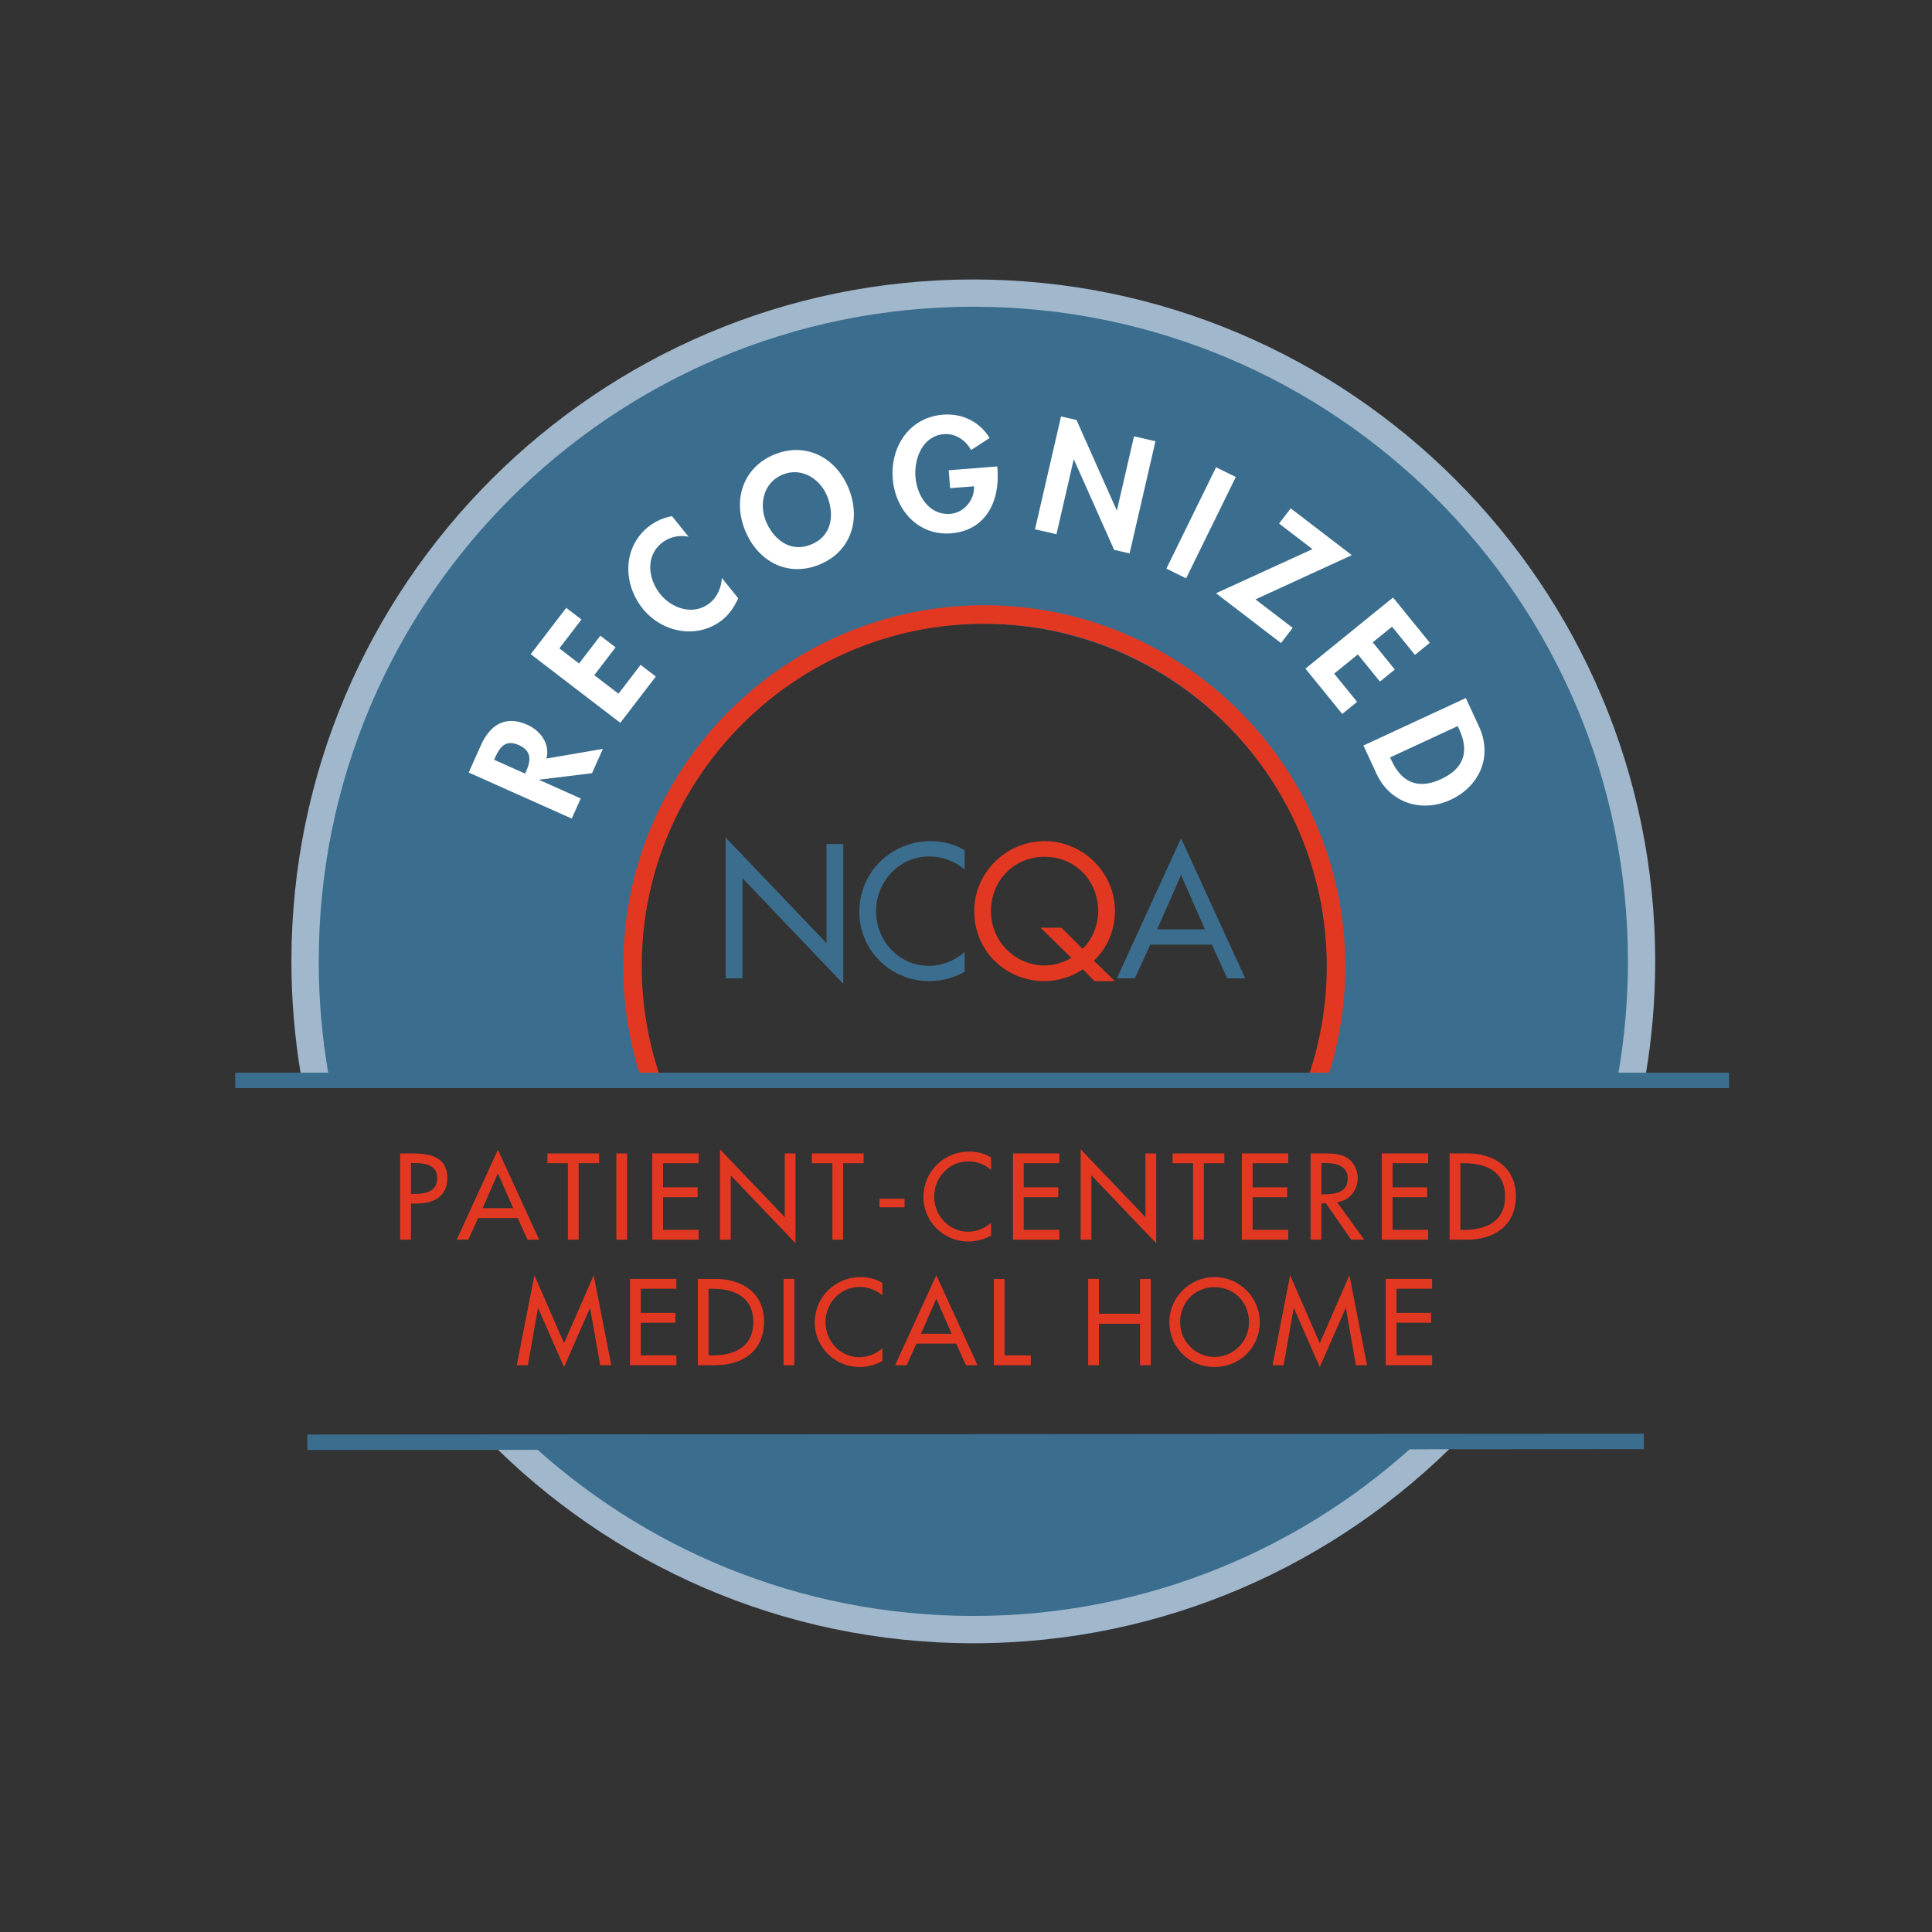 <?xml version="1.0" encoding="utf-8"?>
<!-- Generator: Adobe Illustrator 15.0.0, SVG Export Plug-In . SVG Version: 6.00 Build 0)  -->
<!DOCTYPE svg PUBLIC "-//W3C//DTD SVG 1.1//EN" "http://www.w3.org/Graphics/SVG/1.1/DTD/svg11.dtd">
<svg version="1.1" id="Layer_1" xmlns="http://www.w3.org/2000/svg" xmlns:xlink="http://www.w3.org/1999/xlink" x="0px" y="0px"
	 width="170px" height="170px" viewBox="0 0 170 170" enable-background="new 0 0 170 170" xml:space="preserve">
<rect x="0" y="0" width="170" height="170" fill="#333333" stroke="none"/>
<path fill="#3B6E8E" d="M44.281,126.521c10.679,10.666,25.423,17.262,41.708,17.262s31.029-6.596,41.708-17.262H44.281z"/>
<path fill="#3B6E8E" d="M85.989,25.737c-32.597,0-59.022,26.426-59.022,59.022c0,3.374,0.287,6.681,0.831,9.899h29.561
	c-0.934-2.926-1.441-6.041-1.441-9.277c0-16.844,13.656-30.5,30.501-30.5s30.499,13.656,30.499,30.5
	c0,3.236-0.508,6.352-1.441,9.277h28.705c0.544-3.219,0.831-6.525,0.831-9.899C145.012,52.163,118.587,25.737,85.989,25.737"/>
<path fill="#A0B7CC" d="M28.925,94.659c-0.577-3.269-0.879-6.633-0.879-10.068c0-31.811,25.787-57.601,57.6-57.601
	c31.812,0,57.6,25.79,57.6,57.601c0,3.436-0.303,6.8-0.879,10.068h2.429c0.556-3.273,0.849-6.637,0.849-10.068
	c0-33.086-26.914-60-59.998-60c-33.085,0-60.005,26.914-60.005,60c0,3.432,0.294,6.795,0.85,10.068H28.925z"/>
<path fill="#A0B7CC" d="M125.133,126.521c-10.312,9.715-24.202,15.67-39.487,15.67s-29.177-5.955-39.488-15.67h-3.387
	c10.9,11.143,26.093,18.072,42.875,18.072c16.781,0,31.973-6.93,42.871-18.072H125.133z"/>
<g>
	<polygon fill="#3B6E8E" points="63.856,73.699 72.729,82.995 72.729,74.264 74.201,74.264 74.201,86.569 65.33,77.272 
		65.33,86.083 63.856,86.083 	"/>
	<path fill="#3B6E8E" d="M84.878,76.521c-0.847-0.754-2.007-1.16-3.119-1.16c-2.65,0-4.673,2.211-4.673,4.828
		c0,2.586,2.007,4.797,4.641,4.797c1.16,0,2.272-0.438,3.151-1.223v1.74c-0.91,0.533-2.07,0.83-3.104,0.83
		c-3.37,0-6.161-2.68-6.161-6.098c0-3.496,2.807-6.223,6.287-6.223c1.035,0,2.084,0.251,2.979,0.8V76.521z"/>
	<path fill="#E23822" d="M96.304,86.333l-1.018-1.049c-0.971,0.674-2.24,1.049-3.369,1.049c-3.418,0-6.193-2.648-6.193-6.16
		c0-3.387,2.807-6.16,6.193-6.16c3.385,0,6.19,2.773,6.19,6.16c0,1.678-0.69,3.26-1.849,4.359l1.834,1.801H96.304z M95.255,83.481
		c0.908-0.814,1.379-2.18,1.379-3.309c0-2.602-1.944-4.78-4.717-4.78c-2.777,0-4.721,2.179-4.721,4.78
		c0,2.697,2.165,4.781,4.721,4.781c0.72,0,1.629-0.219,2.35-0.672l-2.711-2.651h1.834L95.255,83.481z"/>
	<path fill="#3B6E8E" d="M101.212,83.119l-1.348,2.964h-1.585l5.644-12.322l5.644,12.322h-1.583l-1.349-2.964H101.212z
		 M103.923,76.991l-2.101,4.781h4.202L103.923,76.991z"/>
</g>
<g>
	<path fill="#E23822" d="M36.157,109.083H35.21v-7.593h1.088c2.336,0,3.062,0.805,3.062,2.195c0,1.601-1.219,2.215-2.659,2.215
		h-0.543V109.083z M36.157,105.055h0.302c0.967,0,2.014-0.182,2.014-1.39c0-1.188-1.128-1.329-2.064-1.329h-0.251V105.055z"/>
	<path fill="#E23822" d="M42.071,107.18l-0.866,1.903h-1.017l3.625-7.915l3.625,7.915h-1.017l-0.866-1.903H42.071z M43.813,103.242
		l-1.35,3.071h2.699L43.813,103.242z"/>
	<path fill="#E23822" d="M50.917,109.083H49.97v-6.728h-1.803v-0.865h4.552v0.865h-1.803V109.083z"/>
	<path fill="#E23822" d="M55.179,109.083h-0.947v-7.593h0.947V109.083z"/>
	<path fill="#E23822" d="M57.396,101.49h4.079v0.865h-3.132v2.125h3.042v0.866h-3.042v2.87h3.132v0.866h-4.079V101.49z"/>
	<path fill="#E23822" d="M63.351,101.127l5.7,5.973v-5.609h0.947v7.904l-5.7-5.971v5.659h-0.947V101.127z"/>
	<path fill="#E23822" d="M74.191,109.083h-0.947v-6.728h-1.803v-0.865h4.553v0.865h-1.803V109.083z"/>
	<path fill="#E23822" d="M79.592,105.478v0.755h-2.205v-0.755H79.592z"/>
	<path fill="#E23822" d="M87.207,102.939c-0.544-0.482-1.289-0.745-2.004-0.745c-1.702,0-3.001,1.421-3.001,3.103
		c0,1.661,1.289,3.081,2.98,3.081c0.745,0,1.46-0.282,2.024-0.785v1.118c-0.584,0.342-1.329,0.533-1.994,0.533
		c-2.165,0-3.957-1.723-3.957-3.918c0-2.245,1.803-3.998,4.037-3.998c0.666,0,1.34,0.162,1.914,0.514V102.939z"/>
	<path fill="#E23822" d="M89.135,101.49h4.078v0.865h-3.132v2.125h3.041v0.866h-3.041v2.87h3.132v0.866h-4.078V101.49z"/>
	<path fill="#E23822" d="M95.089,101.127l5.7,5.973v-5.609h0.947v7.904l-5.701-5.971v5.659h-0.946V101.127z"/>
	<path fill="#E23822" d="M105.93,109.083h-0.947v-6.728h-1.803v-0.865h4.553v0.865h-1.803V109.083z"/>
	<path fill="#E23822" d="M109.275,101.49h4.078v0.865h-3.131v2.125h3.041v0.866h-3.041v2.87h3.131v0.866h-4.078V101.49z"/>
	<path fill="#E23822" d="M120.044,109.083h-1.147l-2.236-3.212h-0.393v3.212h-0.947v-7.593h1.148c0.675,0,1.4,0.01,2.004,0.352
		c0.635,0.373,0.997,1.088,0.997,1.812c0,1.088-0.725,1.994-1.823,2.125L120.044,109.083z M116.268,105.085h0.302
		c0.967,0,2.015-0.181,2.015-1.39c0-1.188-1.128-1.359-2.064-1.359h-0.252V105.085z"/>
	<path fill="#E23822" d="M121.588,101.49h4.078v0.865h-3.131v2.125h3.041v0.866h-3.041v2.87h3.131v0.866h-4.078V101.49z"/>
	<path fill="#E23822" d="M127.553,101.49h1.571c2.326,0,4.26,1.229,4.26,3.756c0,2.588-1.894,3.837-4.29,3.837h-1.541V101.49z
		 M128.5,108.217h0.332c1.934,0,3.605-0.725,3.605-2.931c0-2.216-1.672-2.931-3.605-2.931H128.5V108.217z"/>
	<path fill="#E23822" d="M47.355,115.112h-0.02l-0.886,5.015h-0.977l1.551-7.915l2.608,5.981l2.608-5.981l1.551,7.915h-0.977
		l-0.886-5.015h-0.021l-2.276,5.177L47.355,115.112z"/>
	<path fill="#E23822" d="M55.437,112.534h4.079v0.866h-3.132v2.125h3.041v0.865h-3.041v2.871h3.132v0.865h-4.079V112.534z"/>
	<path fill="#E23822" d="M61.401,112.534h1.571c2.326,0,4.26,1.229,4.26,3.757c0,2.588-1.894,3.836-4.29,3.836h-1.541V112.534z
		 M62.348,119.262h0.332c1.934,0,3.605-0.726,3.605-2.932c0-2.215-1.671-2.93-3.605-2.93h-0.332V119.262z"/>
	<path fill="#E23822" d="M69.895,120.127h-0.946v-7.593h0.946V120.127z"/>
	<path fill="#E23822" d="M77.641,113.984c-0.544-0.483-1.289-0.745-2.004-0.745c-1.702,0-3.001,1.42-3.001,3.102
		c0,1.661,1.289,3.081,2.98,3.081c0.745,0,1.46-0.281,2.024-0.785v1.118c-0.584,0.343-1.329,0.534-1.994,0.534
		c-2.165,0-3.957-1.723-3.957-3.918c0-2.246,1.803-3.998,4.037-3.998c0.666,0,1.34,0.161,1.914,0.514V113.984z"/>
	<path fill="#E23822" d="M80.646,118.225l-0.866,1.902h-1.018l3.626-7.915l3.626,7.915h-1.018l-0.866-1.902H80.646z M82.388,114.286
		l-1.35,3.071h2.699L82.388,114.286z"/>
	<path fill="#E23822" d="M88.394,119.262h2.306v0.865h-3.252v-7.593h0.946V119.262z"/>
	<path fill="#E23822" d="M100.311,115.596v-3.062h0.947v7.593h-0.947v-3.645h-3.615v3.645h-0.946v-7.593h0.946v3.062H100.311z"/>
	<path fill="#E23822" d="M110.85,116.33c0,2.256-1.783,3.959-3.979,3.959s-3.979-1.703-3.979-3.959c0-2.175,1.803-3.957,3.979-3.957
		S110.85,114.155,110.85,116.33z M109.902,116.33c0-1.671-1.249-3.07-3.031-3.07c-1.783,0-3.031,1.399-3.031,3.07
		c0,1.732,1.39,3.072,3.031,3.072S109.902,118.062,109.902,116.33z"/>
	<path fill="#E23822" d="M113.854,115.112h-0.02l-0.887,5.015h-0.977l1.551-7.915l2.608,5.981l2.608-5.981l1.551,7.915h-0.977
		l-0.887-5.015h-0.02l-2.276,5.177L113.854,115.112z"/>
	<path fill="#E23822" d="M121.936,112.534h4.078v0.866h-3.131v2.125h3.041v0.865h-3.041v2.871h3.131v0.865h-4.078V112.534z"/>
</g>
<path fill="#E23822" d="M57.997,94.479c-0.985-2.977-1.528-6.154-1.528-9.457c0-16.615,13.521-30.135,30.138-30.135
	s30.136,13.52,30.136,30.135c0,3.303-0.542,6.48-1.528,9.457h1.72c0.935-2.988,1.437-6.164,1.437-9.457
	c0-17.515-14.249-31.764-31.764-31.764c-17.516,0-31.766,14.249-31.766,31.764c0,3.293,0.503,6.469,1.438,9.457H57.997z"/>
<polygon fill="#3B6E8E" points="27.046,127.587 27.038,126.229 144.642,126.155 144.649,127.513 "/>
<polygon fill="#3B6E8E" points="20.704,95.745 20.696,94.388 152.14,94.388 152.148,95.745 "/>
<g>
	<path fill="#FFFFFF" d="M53.049,65.894l-0.956,2.141l-4.638,0.567l-0.011,0.024l3.655,1.633l-0.79,1.768l-9.066-4.05l1.069-2.393
		c0.8-1.792,2.147-2.676,4.083-1.811c1.154,0.516,2.024,1.669,1.686,2.975L53.049,65.894z M46.206,68.072l0.102-0.229
		c0.435-0.974,0.453-1.788-0.654-2.282c-1.118-0.5-1.651,0.113-2.07,1.051l-0.107,0.24L46.206,68.072z"/>
	<path fill="#FFFFFF" d="M49.217,57.053l1.735,1.33l1.875-2.446l1.338,1.025l-1.875,2.446l2.132,1.634l1.946-2.54l1.338,1.025
		l-3.124,4.076l-7.881-6.04l3.124-4.077l1.338,1.025L49.217,57.053z"/>
	<path fill="#FFFFFF" d="M60.588,47.225c-0.834-0.174-1.718,0.031-2.364,0.553c-1.446,1.166-1.201,3.169-0.126,4.502
		c1.05,1.302,2.962,1.91,4.367,0.776c0.646-0.521,1.02-1.38,1.051-2.201l1.448,1.794c-0.349,0.721-0.756,1.371-1.381,1.875
		c-2.174,1.753-5.297,1.175-7.018-0.958c-1.77-2.194-1.785-5.381,0.481-7.209c0.605-0.488,1.332-0.803,2.087-0.938L60.588,47.225z"
		/>
	<path fill="#FFFFFF" d="M72.109,49.676c-2.805,1.151-5.429-0.279-6.539-2.986c-1.122-2.731-0.178-5.568,2.564-6.695
		c2.744-1.126,5.409,0.23,6.53,2.961C75.775,45.663,74.914,48.524,72.109,49.676z M68.861,41.763
		c-1.695,0.696-2.079,2.605-1.469,4.093c0.581,1.414,2.004,2.867,3.991,2.051s1.979-2.85,1.397-4.264
		C72.171,42.157,70.556,41.067,68.861,41.763z"/>
	<path fill="#FFFFFF" d="M87.749,41.042l0.021,0.25c0.221,2.798-1.016,5.395-4.09,5.637c-2.891,0.228-4.909-2.071-5.125-4.804
		c-0.223-2.825,1.463-5.404,4.42-5.637c1.682-0.133,3.221,0.605,4.102,2.056l-1.635,1.055c-0.465-0.862-1.36-1.479-2.385-1.398
		c-1.865,0.147-2.635,2.125-2.506,3.767c0.131,1.642,1.207,3.395,3.072,3.247c1.209-0.095,2.138-1.226,2.083-2.425l-2.103,0.166
		l-0.124-1.577L87.749,41.042z"/>
	<path fill="#FFFFFF" d="M93.363,36.642l1.36,0.313l3.534,7.938l0.026,0.006l1.501-6.506l1.887,0.435l-2.277,9.868l-1.359-0.313
		L94.5,40.445l-0.025-0.006l-1.516,6.57l-1.887-0.436L93.363,36.642z"/>
	<path fill="#FFFFFF" d="M104.369,50.888l-1.738-0.853l4.372-8.917l1.738,0.853L104.369,50.888z"/>
	<path fill="#FFFFFF" d="M113.744,55.246l-1.025,1.338l-5.718-4.382l8.485-3.883l-2.938-2.251l1.025-1.338l5.373,4.118l-8.475,3.892
		L113.744,55.246z"/>
	<path fill="#FFFFFF" d="M122.488,55.142l-1.697,1.378l1.941,2.393l-1.309,1.062l-1.941-2.393l-2.086,1.693l2.018,2.484
		l-1.309,1.062l-3.238-3.987l7.709-6.259l3.237,3.987l-1.309,1.062L122.488,55.142z"/>
	<path fill="#FFFFFF" d="M128.98,61.423l1.162,2.509c1.208,2.604,0.069,5.251-2.5,6.442c-2.532,1.174-5.322,0.291-6.514-2.278
		l-1.157-2.497L128.98,61.423z M122.314,66.647l0.133,0.287c1.004,2.163,2.586,2.445,4.365,1.62c1.96-0.909,2.51-2.383,1.586-4.378
		l-0.133-0.287L122.314,66.647z"/>
</g>
</svg>
